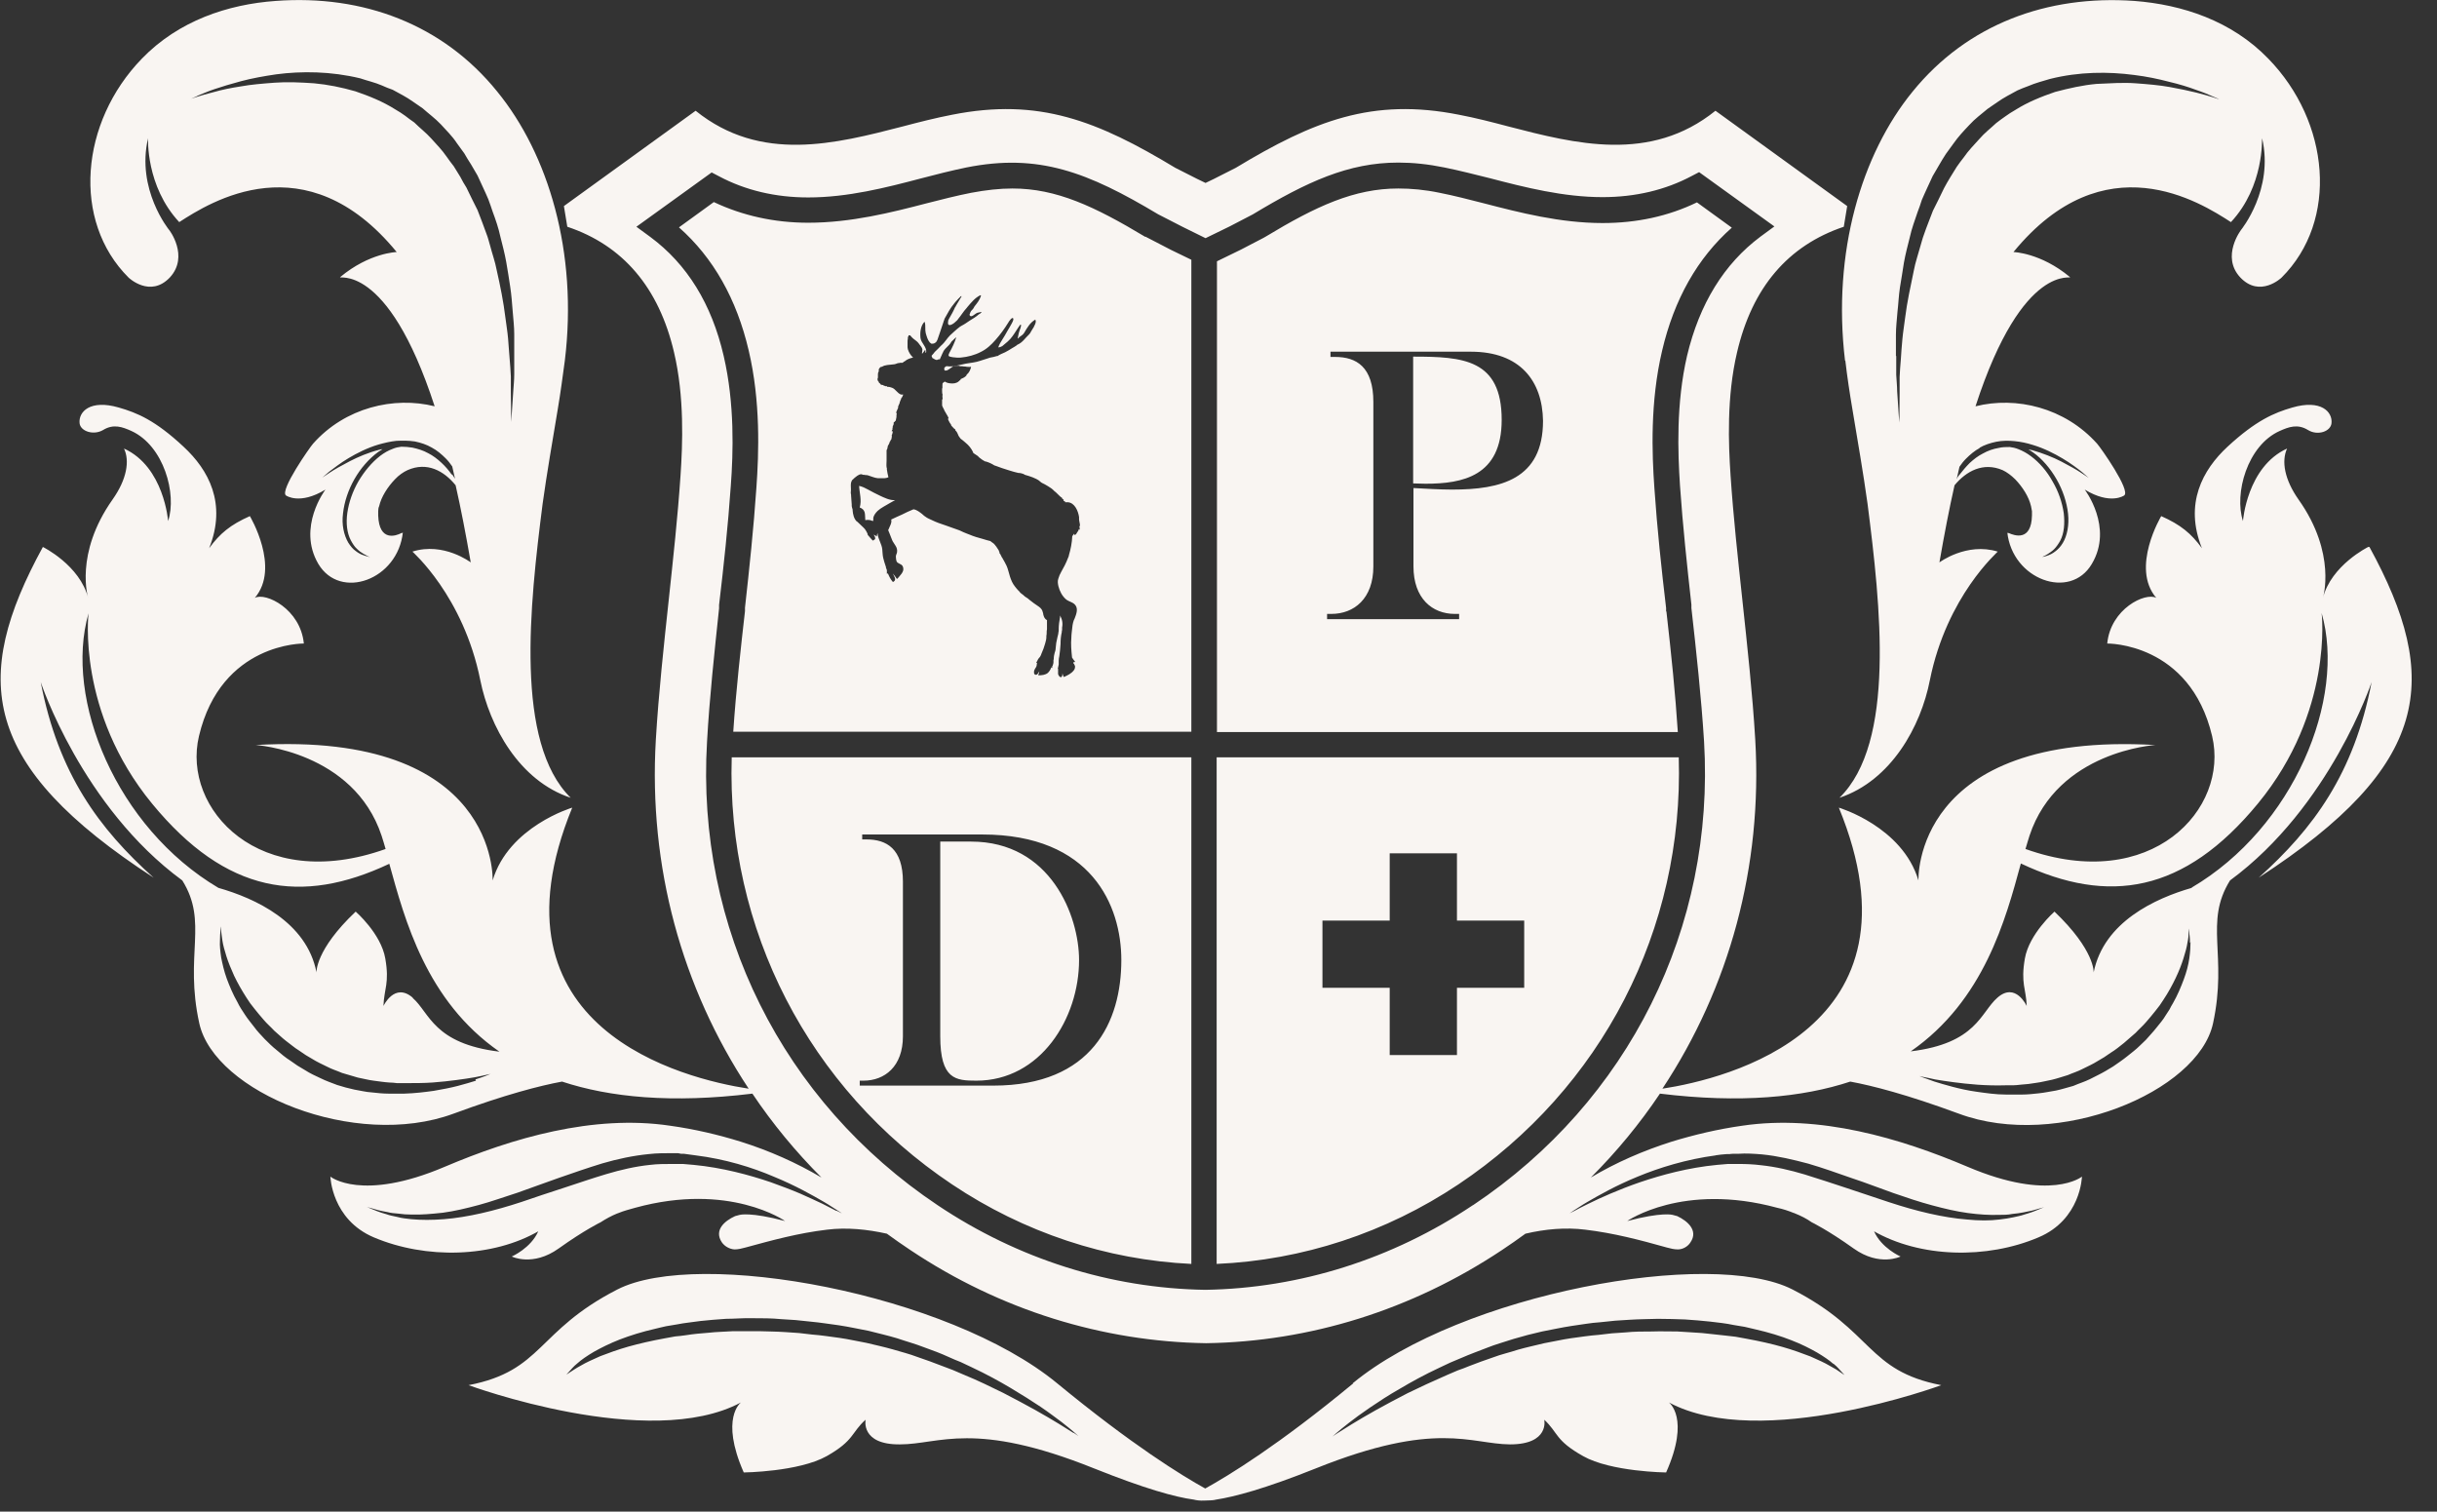 <svg width="79" height="49" viewBox="0 0 79 49" fill="none" xmlns="http://www.w3.org/2000/svg">
<rect x="0" y="0" width="79" height="49" fill="#333333" stroke="none"/>
<path d="M5.51 8.99C6.14 8.3 5.48 7.44 5.48 7.45C5.48 7.45 4.41 6.14 4.8 4.48C4.8 4.48 4.72 6.03 5.81 7.2C6.8 6.56 9.91 4.57 12.86 8.17C12.86 8.17 11.98 8.19 11.03 8.98C10.9 9.08 12.54 8.4 14.09 13.17C12.77 12.84 11.19 13.21 10.15 14.38C10.05 14.49 9.06 15.9 9.27 16.06C9.27 16.06 9.71 16.38 10.55 15.87C10.55 15.87 9.62 17.09 10.32 18.28C11.03 19.47 12.9 18.8 13.06 17.25C13.06 17.27 13.04 17.28 13.01 17.28C12.84 17.37 12.29 17.57 12.26 16.71C12.26 16.68 12.26 16.64 12.26 16.61C12.26 16.6 12.26 16.58 12.26 16.57C12.26 16.51 12.27 16.45 12.29 16.41C12.36 16.1 12.57 15.78 12.8 15.54C12.93 15.4 13.08 15.3 13.21 15.24C13.84 14.96 14.39 15.26 14.77 15.73C14.94 16.48 15.1 17.31 15.26 18.23C15.26 18.23 14.38 17.56 13.37 17.88C13.36 17.88 15.02 19.31 15.57 22.05C15.87 23.54 16.83 25.31 18.5 25.86C16.68 24.07 17.17 19.62 17.59 16.33C17.73 15.32 17.91 14.3 18.08 13.27C18.17 12.74 18.24 12.21 18.31 11.69C18.74 8.17 17.77 4.99 16.12 2.97C14.36 0.79 11.77 -0.18 8.94 0.03C7.39 0.14 5.79 0.67 4.6 1.9C2.6 3.96 2.32 7.16 4.17 9C4.17 9 4.87 9.67 5.51 8.99ZM14.64 15.38C14.55 15.25 14.44 15.12 14.31 15C14.18 14.88 14.04 14.77 13.88 14.69C13.72 14.6 13.55 14.55 13.37 14.51C13.25 14.49 13.13 14.48 13.01 14.48C12.92 14.49 12.82 14.51 12.73 14.55C12.59 14.6 12.45 14.68 12.32 14.78C12.05 14.99 11.81 15.28 11.62 15.6C11.43 15.93 11.31 16.28 11.26 16.62C11.21 16.96 11.25 17.28 11.37 17.51C11.43 17.62 11.49 17.72 11.57 17.79C11.64 17.86 11.71 17.91 11.78 17.95C11.84 17.99 11.9 18.01 11.93 18.03C11.97 18.05 11.99 18.06 11.99 18.06C11.99 18.06 11.97 18.06 11.93 18.04C11.89 18.03 11.83 18.02 11.76 17.99C11.72 17.98 11.69 17.96 11.65 17.94C11.61 17.92 11.57 17.89 11.53 17.86C11.44 17.8 11.36 17.7 11.29 17.59C11.15 17.35 11.07 17.01 11.12 16.64C11.16 16.27 11.29 15.88 11.49 15.53C11.69 15.18 11.96 14.87 12.26 14.65C12.31 14.62 12.35 14.59 12.4 14.56C12.36 14.56 12.33 14.57 12.29 14.58C11.94 14.67 11.61 14.81 11.34 14.95C11.07 15.09 10.84 15.22 10.69 15.32C10.54 15.42 10.45 15.48 10.45 15.48C10.45 15.48 10.53 15.41 10.67 15.29C10.82 15.18 11.03 15.01 11.3 14.85C11.57 14.69 11.9 14.52 12.27 14.41C12.45 14.36 12.65 14.31 12.85 14.29C13.05 14.28 13.25 14.28 13.45 14.31C13.64 14.35 13.83 14.41 14 14.51C14.17 14.6 14.32 14.73 14.45 14.86C14.53 14.94 14.6 15.03 14.66 15.12C14.69 15.25 14.72 15.38 14.75 15.52C14.72 15.47 14.69 15.42 14.66 15.38H14.64ZM6.39 3.11C6.52 3.06 6.71 2.97 6.95 2.89C7.19 2.81 7.48 2.72 7.82 2.63C8.16 2.54 8.54 2.47 8.95 2.41C9.78 2.3 10.73 2.31 11.68 2.54C11.91 2.62 12.15 2.67 12.38 2.77C12.49 2.82 12.61 2.87 12.73 2.91C12.84 2.97 12.95 3.03 13.06 3.09C13.17 3.15 13.28 3.22 13.38 3.29C13.49 3.36 13.59 3.44 13.7 3.51C13.89 3.68 14.11 3.84 14.29 4.03C14.47 4.23 14.66 4.41 14.81 4.64C14.89 4.75 14.97 4.86 15.05 4.97C15.12 5.09 15.19 5.21 15.27 5.33C15.34 5.45 15.41 5.57 15.48 5.69C15.54 5.82 15.6 5.95 15.66 6.08C15.72 6.21 15.78 6.34 15.83 6.46C15.88 6.6 15.93 6.73 15.97 6.86C16.07 7.13 16.16 7.39 16.22 7.67C16.29 7.95 16.36 8.21 16.41 8.49C16.46 8.77 16.5 9.04 16.54 9.3C16.58 9.56 16.6 9.84 16.62 10.09C16.64 10.35 16.67 10.59 16.67 10.83C16.67 11.07 16.67 11.3 16.67 11.52C16.67 11.74 16.67 11.94 16.67 12.13C16.67 12.32 16.65 12.5 16.64 12.66C16.6 13.3 16.57 13.68 16.57 13.68C16.57 13.68 16.57 13.33 16.56 12.71C16.56 12.56 16.56 12.39 16.56 12.2C16.55 12.02 16.54 11.83 16.52 11.62C16.5 11.41 16.49 11.19 16.47 10.97C16.45 10.74 16.41 10.51 16.38 10.27C16.32 9.78 16.22 9.28 16.1 8.75C16.05 8.48 15.96 8.24 15.89 7.97C15.85 7.84 15.82 7.7 15.77 7.58C15.72 7.45 15.68 7.33 15.63 7.2C15.58 7.07 15.53 6.94 15.48 6.81C15.42 6.69 15.36 6.57 15.3 6.45C15.24 6.33 15.18 6.21 15.12 6.08C15.05 5.97 14.98 5.85 14.92 5.73C14.85 5.62 14.78 5.5 14.71 5.39C14.63 5.29 14.55 5.18 14.48 5.08C14.33 4.86 14.15 4.68 13.98 4.49C13.81 4.3 13.61 4.15 13.43 3.97C13.33 3.9 13.23 3.83 13.13 3.75C13.03 3.68 12.93 3.61 12.82 3.55C12.41 3.29 11.96 3.11 11.52 2.96C11.07 2.83 10.62 2.74 10.18 2.7C9.74 2.67 9.31 2.65 8.91 2.68C8.51 2.71 8.14 2.74 7.81 2.8C7.48 2.85 7.19 2.91 6.95 2.98C6.47 3.1 6.2 3.2 6.2 3.2C6.2 3.2 6.27 3.17 6.4 3.11H6.39ZM43.87 44.84C41.44 46.85 39.83 47.83 39.07 48.25C38.31 47.83 36.7 46.84 34.27 44.84C30.74 41.93 22.64 40.45 20.01 41.8C17.38 43.15 17.61 44.43 15.19 44.9C15.19 44.9 21.04 47.06 24.02 45.46C24.02 45.46 23.33 45.96 24.11 47.73C24.11 47.73 25.89 47.71 26.8 47.2C27.7 46.69 27.59 46.44 28.06 46.02C28.06 46.02 27.89 46.83 29.17 46.82C30.46 46.82 31.56 46.03 35.47 47.6C37.12 48.26 38.1 48.53 38.7 48.61C38.78 48.63 38.89 48.65 39.06 48.64C39.23 48.64 39.35 48.63 39.42 48.61C40.01 48.52 41 48.26 42.65 47.6C46.56 46.03 47.67 46.81 48.95 46.82C50.24 46.82 50.06 46.02 50.06 46.02C50.52 46.45 50.41 46.69 51.32 47.2C52.22 47.71 54.01 47.73 54.01 47.73C54.8 45.96 54.1 45.46 54.1 45.46C57.08 47.06 62.93 44.9 62.93 44.9C60.51 44.43 60.74 43.15 58.11 41.8C55.48 40.45 47.38 41.93 43.85 44.84H43.87ZM34.8 46.45C34.69 46.38 34.53 46.28 34.32 46.15C34.11 46.02 33.85 45.87 33.55 45.7C33.25 45.53 32.9 45.35 32.52 45.15C32.13 44.96 31.71 44.75 31.24 44.56C31.12 44.51 31.01 44.46 30.89 44.41C30.77 44.36 30.64 44.32 30.52 44.27C30.27 44.17 30.01 44.08 29.75 43.99C29.49 43.89 29.21 43.82 28.94 43.74C28.66 43.66 28.38 43.6 28.09 43.53C27.81 43.48 27.51 43.41 27.23 43.37C26.93 43.33 26.61 43.28 26.33 43.26L25.9 43.21L25.46 43.18C25.17 43.16 24.88 43.16 24.6 43.15C24.32 43.15 24.05 43.15 23.77 43.15C23.5 43.17 23.23 43.17 22.98 43.2C22.73 43.22 22.48 43.24 22.24 43.28C22.12 43.3 22 43.31 21.89 43.32C21.78 43.34 21.67 43.36 21.56 43.38C21.12 43.46 20.73 43.55 20.37 43.65C20.02 43.75 19.72 43.86 19.46 43.96C19.21 44.07 18.99 44.17 18.84 44.26C18.67 44.35 18.56 44.43 18.48 44.48C18.4 44.53 18.36 44.56 18.36 44.56C18.36 44.56 18.39 44.53 18.45 44.46C18.51 44.4 18.58 44.3 18.72 44.19C18.84 44.08 19.03 43.95 19.25 43.82C19.48 43.69 19.76 43.55 20.09 43.42C20.43 43.29 20.81 43.17 21.25 43.07C21.36 43.04 21.47 43.02 21.59 42.99C21.71 42.97 21.83 42.95 21.95 42.93C22.19 42.88 22.45 42.86 22.71 42.82C22.97 42.79 23.25 42.77 23.53 42.75C23.82 42.75 24.11 42.72 24.41 42.73C24.71 42.73 25.01 42.73 25.32 42.76L25.79 42.79L26.27 42.84C26.6 42.87 26.89 42.92 27.2 42.96C27.53 43.01 27.84 43.08 28.16 43.14C28.47 43.22 28.78 43.29 29.08 43.38C29.37 43.48 29.67 43.56 29.95 43.67C30.23 43.77 30.5 43.87 30.76 43.99C30.89 44.05 31.01 44.1 31.14 44.15C31.26 44.21 31.38 44.26 31.5 44.32C31.97 44.54 32.39 44.77 32.76 44.99C33.13 45.21 33.46 45.42 33.73 45.6C34.01 45.79 34.23 45.96 34.42 46.1C34.78 46.38 34.96 46.55 34.96 46.55C34.96 46.55 34.9 46.51 34.8 46.44V46.45ZM59.43 44.2C59.57 44.31 59.64 44.41 59.7 44.47C59.76 44.53 59.79 44.57 59.79 44.57C59.79 44.57 59.75 44.54 59.67 44.49C59.59 44.43 59.48 44.36 59.31 44.27C59.16 44.18 58.94 44.08 58.69 43.97C58.43 43.87 58.13 43.76 57.78 43.66C57.43 43.56 57.03 43.47 56.59 43.39C56.48 43.37 56.37 43.35 56.26 43.33C56.14 43.32 56.03 43.3 55.91 43.29C55.67 43.26 55.42 43.24 55.17 43.21C54.92 43.19 54.65 43.18 54.38 43.16C54.1 43.16 53.83 43.15 53.55 43.16C53.27 43.16 52.98 43.16 52.69 43.19L52.25 43.22L51.82 43.27C51.54 43.29 51.22 43.34 50.92 43.38C50.64 43.42 50.35 43.49 50.06 43.54C49.78 43.61 49.49 43.67 49.21 43.75C48.94 43.84 48.66 43.9 48.4 44C48.14 44.09 47.88 44.18 47.63 44.28C47.51 44.33 47.38 44.38 47.26 44.42C47.14 44.47 47.02 44.52 46.91 44.57C46.45 44.77 46.02 44.97 45.63 45.16C45.25 45.36 44.9 45.54 44.6 45.71C44.3 45.88 44.04 46.03 43.83 46.16C43.62 46.29 43.46 46.39 43.35 46.46C43.24 46.53 43.19 46.57 43.19 46.57C43.19 46.57 43.37 46.4 43.73 46.12C43.91 45.98 44.14 45.81 44.42 45.62C44.7 45.43 45.02 45.22 45.39 45.01C45.76 44.79 46.18 44.56 46.65 44.34C46.77 44.28 46.89 44.23 47.01 44.17C47.14 44.12 47.26 44.06 47.39 44.01C47.64 43.9 47.92 43.8 48.2 43.69C48.47 43.58 48.77 43.5 49.07 43.4C49.37 43.31 49.68 43.23 49.99 43.16C50.31 43.1 50.62 43.03 50.95 42.98C51.26 42.94 51.55 42.88 51.88 42.86L52.36 42.81L52.83 42.78C53.14 42.76 53.44 42.76 53.74 42.75C54.04 42.75 54.33 42.76 54.62 42.77C54.9 42.79 55.18 42.81 55.44 42.84C55.7 42.87 55.97 42.9 56.2 42.95C56.32 42.97 56.44 42.99 56.56 43.01C56.67 43.04 56.79 43.06 56.9 43.09C57.34 43.19 57.73 43.31 58.06 43.44C58.4 43.57 58.67 43.71 58.9 43.84C59.12 43.97 59.31 44.1 59.43 44.21V44.2ZM59.82 11.69C59.88 12.21 59.96 12.74 60.05 13.27C60.22 14.29 60.4 15.32 60.54 16.33C60.96 19.62 61.46 24.07 59.63 25.86C61.31 25.3 62.27 23.54 62.56 22.05C63.11 19.31 64.77 17.89 64.76 17.88C63.75 17.57 62.87 18.23 62.87 18.23C63.03 17.31 63.19 16.48 63.36 15.73C63.74 15.27 64.29 14.97 64.92 15.24C65.05 15.3 65.2 15.41 65.33 15.54C65.56 15.78 65.77 16.1 65.84 16.41C65.85 16.45 65.86 16.51 65.87 16.57C65.87 16.58 65.87 16.6 65.87 16.61C65.87 16.64 65.87 16.68 65.87 16.71C65.85 17.56 65.3 17.36 65.12 17.28C65.09 17.28 65.07 17.28 65.07 17.25C65.23 18.79 67.11 19.47 67.81 18.28C68.52 17.09 67.58 15.87 67.58 15.87C68.42 16.38 68.86 16.06 68.86 16.06C69.08 15.9 68.09 14.5 67.98 14.38C66.93 13.21 65.36 12.84 64.04 13.17C65.59 8.4 67.23 9.08 67.1 8.98C66.15 8.19 65.27 8.17 65.27 8.17C68.22 4.57 71.33 6.56 72.32 7.2C73.41 6.03 73.32 4.48 73.33 4.48C73.72 6.14 72.65 7.45 72.65 7.45C72.65 7.45 71.99 8.31 72.62 8.99C73.26 9.67 73.96 9 73.96 9C75.82 7.15 75.53 3.95 73.53 1.9C72.34 0.67 70.74 0.15 69.19 0.03C66.36 -0.17 63.77 0.79 62 2.97C60.35 4.99 59.39 8.17 59.81 11.69H59.82ZM64.16 14.52C64.33 14.42 64.52 14.36 64.71 14.32C64.91 14.28 65.11 14.28 65.31 14.3C65.51 14.32 65.7 14.36 65.89 14.42C66.26 14.53 66.59 14.7 66.86 14.86C67.13 15.02 67.34 15.18 67.49 15.3C67.63 15.42 67.71 15.49 67.71 15.49C67.71 15.49 67.62 15.43 67.47 15.33C67.32 15.23 67.09 15.1 66.82 14.96C66.55 14.82 66.22 14.69 65.87 14.59C65.83 14.59 65.8 14.57 65.76 14.57C65.81 14.6 65.85 14.63 65.9 14.66C66.2 14.87 66.47 15.19 66.67 15.54C66.87 15.89 67 16.28 67.04 16.65C67.08 17.02 67.01 17.37 66.87 17.6C66.8 17.72 66.71 17.81 66.63 17.87C66.59 17.9 66.55 17.93 66.51 17.95C66.47 17.97 66.43 17.99 66.4 18C66.33 18.03 66.27 18.04 66.23 18.05C66.19 18.05 66.17 18.07 66.17 18.07C66.17 18.07 66.19 18.07 66.23 18.04C66.27 18.02 66.32 18 66.38 17.96C66.44 17.92 66.52 17.87 66.59 17.8C66.66 17.73 66.73 17.63 66.79 17.52C66.91 17.29 66.94 16.97 66.9 16.63C66.85 16.29 66.73 15.93 66.54 15.61C66.36 15.28 66.11 14.99 65.84 14.79C65.71 14.69 65.56 14.61 65.43 14.56C65.33 14.52 65.24 14.5 65.15 14.49C65.03 14.49 64.91 14.49 64.79 14.52C64.61 14.55 64.44 14.61 64.28 14.7C64.12 14.78 63.98 14.89 63.85 15.01C63.73 15.13 63.62 15.26 63.52 15.39C63.48 15.43 63.45 15.48 63.43 15.53C63.46 15.39 63.49 15.26 63.52 15.13C63.58 15.04 63.65 14.95 63.73 14.87C63.86 14.74 64.01 14.61 64.18 14.52H64.16ZM61.46 11.54C61.46 11.32 61.46 11.09 61.46 10.85C61.46 10.61 61.49 10.37 61.51 10.11C61.54 9.86 61.55 9.58 61.59 9.32C61.63 9.06 61.68 8.79 61.72 8.51C61.77 8.23 61.84 7.97 61.91 7.69C61.97 7.41 62.07 7.15 62.16 6.88C62.21 6.75 62.26 6.61 62.3 6.48C62.36 6.35 62.41 6.22 62.47 6.1C62.53 5.97 62.59 5.84 62.65 5.71C62.72 5.59 62.79 5.47 62.86 5.35C62.93 5.23 63 5.11 63.08 4.99C63.16 4.88 63.24 4.77 63.32 4.66C63.48 4.43 63.66 4.24 63.84 4.05C64.02 3.85 64.23 3.7 64.43 3.53C64.54 3.46 64.64 3.38 64.75 3.31C64.85 3.24 64.96 3.17 65.07 3.11C65.18 3.05 65.29 2.99 65.4 2.93C65.52 2.88 65.63 2.83 65.75 2.79C65.98 2.69 66.22 2.63 66.45 2.56C67.4 2.32 68.35 2.32 69.18 2.43C69.59 2.48 69.97 2.56 70.31 2.65C70.65 2.73 70.94 2.82 71.18 2.91C71.42 2.99 71.61 3.07 71.74 3.13C71.87 3.18 71.94 3.22 71.94 3.22C71.94 3.22 71.67 3.12 71.19 3C70.95 2.94 70.66 2.88 70.33 2.82C70 2.76 69.63 2.73 69.23 2.7C68.83 2.67 68.41 2.7 67.96 2.72C67.52 2.76 67.07 2.86 66.62 2.98C66.18 3.13 65.73 3.31 65.32 3.57C65.21 3.63 65.11 3.7 65.01 3.77C64.91 3.84 64.81 3.91 64.71 3.99C64.53 4.16 64.33 4.31 64.16 4.51C63.99 4.7 63.81 4.88 63.66 5.1C63.58 5.2 63.5 5.31 63.43 5.41C63.36 5.52 63.29 5.64 63.22 5.75C63.15 5.87 63.08 5.98 63.02 6.1C62.96 6.22 62.9 6.34 62.84 6.47C62.78 6.59 62.72 6.71 62.66 6.83C62.61 6.96 62.56 7.09 62.51 7.22C62.46 7.35 62.41 7.48 62.37 7.6C62.32 7.73 62.29 7.86 62.25 7.99C62.18 8.25 62.09 8.5 62.04 8.77C61.93 9.3 61.82 9.8 61.76 10.29C61.73 10.53 61.69 10.77 61.67 10.99C61.65 11.22 61.63 11.44 61.62 11.64C61.6 11.85 61.59 12.04 61.58 12.22C61.58 12.4 61.58 12.58 61.58 12.73C61.58 13.35 61.57 13.7 61.57 13.7C61.57 13.7 61.54 13.33 61.5 12.68C61.5 12.52 61.48 12.34 61.47 12.15C61.47 11.96 61.47 11.76 61.47 11.54H61.46ZM76.77 17.73C76.77 17.73 75.57 18.32 75.3 19.39C75.3 19.39 75.76 17.95 74.51 16.19C74.06 15.55 73.95 14.95 74.14 14.54C72.84 15.13 72.71 16.89 72.71 16.89C72.42 16 72.85 14.44 73.9 13.97C74.19 13.84 74.48 13.73 74.82 13.94C75.13 14.13 75.55 13.99 75.58 13.72C75.62 13.35 75.24 12.94 74.31 13.21C73.72 13.38 73.13 13.63 72.21 14.48C71.4 15.23 70.8 16.33 71.38 17.77C71.03 17.29 70.69 17.01 70.06 16.73C70.06 16.73 69.06 18.4 69.9 19.38C69.55 19.19 68.42 19.73 68.31 20.86C68.31 20.86 70.99 20.82 71.71 23.86C72.27 26.22 69.75 28.98 65.66 27.52C65.7 27.37 65.75 27.23 65.79 27.09C66.7 24.34 69.87 24.15 69.87 24.15C61.99 23.7 62.19 28.54 62.19 28.54C61.67 26.79 59.61 26.18 59.61 26.18C62.56 33.36 55.98 34.97 53.89 35.29C56.06 32.01 57.14 28.09 56.9 23.98C56.81 22.47 56.64 20.92 56.48 19.43C56.34 18.12 56.19 16.76 56.1 15.42C56.03 14.39 55.97 12.86 56.31 11.42C56.8 9.32 57.96 7.96 59.77 7.35L59.88 6.68L55.61 3.59C53.5 5.29 51.06 4.66 48.9 4.1C48.37 3.96 47.83 3.82 47.3 3.72C44.48 3.16 42.58 3.92 40.06 5.44L39.35 5.8L39.08 5.93L38.81 5.8L38.1 5.44C35.58 3.92 33.68 3.16 30.86 3.72C30.34 3.82 29.79 3.96 29.26 4.1C27.09 4.66 24.66 5.29 22.55 3.59L18.28 6.68L18.39 7.35C20.19 7.95 21.36 9.32 21.85 11.42C22.19 12.86 22.13 14.4 22.06 15.42C21.97 16.76 21.82 18.12 21.68 19.43C21.52 20.92 21.35 22.47 21.26 23.98C21.02 28.09 22.1 32.01 24.27 35.29C22.18 34.97 15.61 33.36 18.55 26.18C18.55 26.18 16.49 26.79 15.97 28.54C15.97 28.54 16.17 23.69 8.29 24.15C8.29 24.15 11.46 24.35 12.37 27.09C12.41 27.22 12.46 27.37 12.5 27.52C8.41 28.98 5.89 26.22 6.45 23.86C7.17 20.82 9.85 20.86 9.85 20.86C9.74 19.74 8.61 19.19 8.26 19.38C9.1 18.4 8.1 16.73 8.1 16.73C7.47 17.01 7.13 17.29 6.78 17.77C7.36 16.32 6.76 15.23 5.95 14.48C5.03 13.62 4.44 13.38 3.85 13.21C2.92 12.94 2.54 13.35 2.58 13.72C2.61 13.98 3.03 14.12 3.34 13.94C3.68 13.73 3.97 13.84 4.26 13.97C5.31 14.45 5.74 16.01 5.45 16.89C5.45 16.89 5.32 15.13 4.02 14.54C4.21 14.94 4.11 15.54 3.65 16.19C2.4 17.96 2.86 19.39 2.86 19.39C2.59 18.32 1.39 17.73 1.39 17.73C-0.95 22.01 -0.62 24.81 4.98 28.45C3.21 26.86 1.89 25.08 1.32 22.11C1.32 22.11 2.65 26.15 5.91 28.54C6.76 29.9 5.97 30.94 6.46 33.17C6.95 35.4 11.5 37.28 14.7 36.1C16.38 35.48 17.51 35.19 18.22 35.06C19.77 35.57 21.77 35.77 24.39 35.45C25.04 36.42 25.79 37.33 26.63 38.17C25.82 37.69 24.94 37.3 24.02 37.01C23.28 36.78 22.51 36.6 21.72 36.49C19.23 36.12 16.61 36.89 14.42 37.82C11.72 38.97 10.71 38.14 10.71 38.14C10.71 38.14 10.75 39.53 12.12 40.11C13.8 40.82 15.97 40.78 17.49 39.89L17.45 39.91C17.21 40.46 16.59 40.73 16.59 40.73C16.59 40.73 17.27 41.07 18.11 40.47C18.95 39.87 19.47 39.62 19.47 39.62C19.64 39.51 19.82 39.41 20.02 39.33C20.02 39.33 20.04 39.33 20.05 39.32C20.22 39.25 20.41 39.2 20.59 39.15C23.65 38.31 25.45 39.58 25.45 39.58C24.32 39.28 23.98 39.38 23.98 39.38L23.83 39.42C23.48 39.58 23.14 39.88 23.4 40.27C23.49 40.4 23.65 40.49 23.81 40.5C23.93 40.5 24.05 40.47 24.16 40.44C25.04 40.2 25.88 39.97 26.81 39.86C27.45 39.78 28.12 39.85 28.75 39.99C29 40.17 29.25 40.35 29.51 40.52C32.43 42.47 35.75 43.49 39.1 43.54C42.45 43.49 45.76 42.47 48.69 40.52C48.95 40.35 49.2 40.17 49.45 39.99C50.09 39.84 50.75 39.78 51.39 39.86C52.31 39.97 53.15 40.19 54.04 40.44C54.15 40.47 54.27 40.5 54.39 40.5C54.56 40.5 54.72 40.4 54.8 40.27C55.06 39.89 54.71 39.58 54.37 39.42L54.22 39.38C54.22 39.38 53.88 39.28 52.75 39.58C52.75 39.58 54.55 38.32 57.61 39.15C57.8 39.19 57.98 39.25 58.15 39.32C58.16 39.32 58.17 39.32 58.18 39.33C58.38 39.41 58.56 39.5 58.73 39.62C58.73 39.62 59.25 39.87 60.09 40.47C60.93 41.07 61.61 40.73 61.61 40.73C61.61 40.73 60.99 40.46 60.75 39.91L60.71 39.89C62.24 40.78 64.41 40.82 66.08 40.11C67.46 39.53 67.49 38.14 67.49 38.14C67.49 38.14 66.48 38.97 63.78 37.82C61.59 36.89 58.98 36.12 56.48 36.49C55.7 36.6 54.93 36.78 54.18 37.01C53.27 37.3 52.39 37.68 51.57 38.17C52.41 37.33 53.16 36.42 53.81 35.45C56.43 35.77 58.43 35.57 59.98 35.06C60.69 35.19 61.82 35.48 63.5 36.1C66.7 37.29 71.26 35.4 71.74 33.17C72.22 30.95 71.44 29.91 72.29 28.54C75.54 26.15 76.88 22.11 76.88 22.11C76.31 25.08 74.99 26.86 73.22 28.45C78.82 24.81 79.15 22.01 76.81 17.73H76.77ZM15.43 35.03C15.27 35.08 15.07 35.14 14.84 35.2C14.61 35.26 14.35 35.31 14.06 35.36C13.77 35.4 13.45 35.44 13.11 35.45C13.03 35.45 12.94 35.45 12.85 35.45C12.76 35.45 12.67 35.45 12.59 35.45C12.41 35.45 12.23 35.43 12.05 35.41C11.86 35.4 11.68 35.35 11.49 35.32C11.3 35.28 11.12 35.23 10.93 35.17C10.75 35.1 10.57 35.04 10.39 34.95C10.22 34.87 10.06 34.8 9.89 34.69L9.64 34.54L9.41 34.38C9.25 34.28 9.11 34.16 8.97 34.04C8.83 33.93 8.7 33.8 8.58 33.68C8.46 33.55 8.34 33.43 8.24 33.29C8.14 33.16 8.03 33.03 7.94 32.89C7.9 32.82 7.85 32.76 7.81 32.69C7.77 32.62 7.73 32.56 7.7 32.49C7.55 32.23 7.44 31.96 7.35 31.72C7.26 31.47 7.21 31.24 7.17 31.04C7.14 30.83 7.12 30.65 7.13 30.5C7.13 30.35 7.14 30.23 7.15 30.15C7.15 30.07 7.16 30.03 7.16 30.03C7.16 30.03 7.16 30.07 7.17 30.15C7.17 30.23 7.19 30.34 7.21 30.49C7.23 30.63 7.28 30.81 7.34 31C7.4 31.19 7.49 31.41 7.59 31.63C7.7 31.86 7.83 32.09 7.99 32.34C8.03 32.4 8.07 32.46 8.11 32.52C8.16 32.58 8.2 32.64 8.25 32.7C8.34 32.82 8.45 32.94 8.55 33.06C8.65 33.18 8.78 33.29 8.89 33.41C9.02 33.52 9.14 33.64 9.27 33.74C9.41 33.84 9.54 33.96 9.69 34.05L9.91 34.2L10.13 34.33C10.27 34.42 10.45 34.5 10.61 34.58C10.76 34.66 10.93 34.71 11.09 34.78C11.26 34.83 11.43 34.88 11.6 34.93C11.77 34.96 11.94 35.01 12.11 35.03C12.28 35.05 12.45 35.08 12.62 35.09C12.7 35.09 12.79 35.1 12.87 35.11C12.95 35.11 13.03 35.11 13.11 35.11C13.43 35.11 13.74 35.11 14.02 35.09C14.3 35.07 14.56 35.04 14.79 35.01C15.02 34.98 15.22 34.95 15.39 34.92C15.55 34.89 15.68 34.86 15.77 34.84C15.86 34.82 15.9 34.81 15.9 34.81C15.9 34.81 15.73 34.89 15.41 34.99L15.43 35.03ZM13.38 32.34C12.79 31.83 12.43 32.61 12.43 32.61C12.45 32.05 12.63 31.87 12.49 31.07C12.35 30.26 11.53 29.55 11.53 29.55C10.21 30.8 10.26 31.52 10.26 31.52C9.94 29.88 8.27 29.12 7.08 28.78C3.77 26.82 2.07 22.66 2.87 19.88C2.87 19.88 2.48 23.07 4.93 26.05C7.33 28.97 9.78 29.34 12.62 28C13.12 29.8 13.81 32.44 16.19 34.09C14.05 33.83 13.93 32.83 13.38 32.35V32.34ZM27.11 39.25C27.01 39.2 26.85 39.12 26.66 39.02C26.46 38.93 26.22 38.81 25.94 38.69C25.66 38.57 25.34 38.45 24.98 38.32C24.27 38.08 23.42 37.85 22.49 37.76C22.37 37.75 22.26 37.74 22.14 37.73H22.05C22.05 37.73 21.99 37.73 21.96 37.73H21.78C21.55 37.73 21.31 37.73 21.07 37.76C20.59 37.81 20.12 37.92 19.65 38.06C19.18 38.2 18.72 38.36 18.26 38.51C17.8 38.66 17.34 38.81 16.91 38.96C16.03 39.25 15.16 39.46 14.39 39.52C14.01 39.55 13.65 39.55 13.33 39.52C13.17 39.5 13.03 39.49 12.89 39.45C12.76 39.42 12.63 39.4 12.53 39.36C12.42 39.33 12.33 39.3 12.25 39.27C12.17 39.24 12.1 39.21 12.05 39.19C11.94 39.14 11.88 39.12 11.88 39.12C11.88 39.12 11.94 39.14 12.06 39.17C12.12 39.19 12.19 39.21 12.27 39.23C12.35 39.25 12.45 39.27 12.56 39.29C12.67 39.32 12.79 39.33 12.92 39.34C13.05 39.36 13.19 39.37 13.35 39.37C13.65 39.38 13.99 39.35 14.36 39.31C14.73 39.26 15.11 39.17 15.52 39.06C15.93 38.95 16.34 38.8 16.78 38.66C17.21 38.51 17.66 38.34 18.12 38.18C18.58 38.02 19.04 37.86 19.53 37.71C20.01 37.57 20.52 37.46 21.03 37.41C21.29 37.38 21.54 37.38 21.8 37.38H21.98C21.98 37.38 22.04 37.39 22.08 37.4H22.17C22.29 37.42 22.42 37.43 22.54 37.45C23.51 37.57 24.38 37.84 25.08 38.14C25.79 38.43 26.33 38.74 26.71 38.96C26.9 39.07 27.04 39.17 27.14 39.23C27.24 39.29 27.29 39.33 27.29 39.33C27.29 39.33 27.23 39.3 27.13 39.25H27.11ZM47.74 39.07C45.14 40.81 42.14 41.76 39.07 41.81C35.99 41.76 33 40.81 30.4 39.07C25.36 35.7 22.56 30.08 22.92 24.04C23 22.61 23.16 21.14 23.31 19.72V19.61C23.46 18.35 23.6 17.05 23.69 15.75C23.77 14.68 23.82 13.09 23.46 11.54C23.07 9.85 22.27 8.56 21.08 7.68L20.63 7.35L23.07 5.59L23.3 5.71C24.16 6.17 25.14 6.4 26.2 6.4C27.48 6.4 28.73 6.08 29.83 5.79C30.32 5.66 30.84 5.53 31.32 5.43C33.67 4.96 35.26 5.58 37.55 6.95L37.59 6.97L38.33 7.35L39.08 7.72L39.86 7.34L40.61 6.95C42.37 5.89 43.71 5.27 45.33 5.27C45.8 5.27 46.29 5.32 46.83 5.43C47.32 5.53 47.83 5.66 48.31 5.78C49.42 6.07 50.68 6.39 51.95 6.39C53.01 6.39 53.99 6.16 54.85 5.7L55.08 5.58L57.52 7.34L57.07 7.67C55.89 8.55 55.09 9.85 54.69 11.53C54.33 13.08 54.39 14.67 54.46 15.74C54.55 17.04 54.69 18.34 54.83 19.6V19.71C54.99 21.13 55.15 22.6 55.24 24.03C55.6 30.07 52.8 35.69 47.76 39.06L47.74 39.07ZM55.61 37.45C55.73 37.43 55.85 37.42 55.98 37.41H56.07C56.07 37.41 56.13 37.4 56.17 37.4H56.35C56.61 37.38 56.87 37.4 57.12 37.42C57.63 37.47 58.13 37.59 58.62 37.72C59.1 37.86 59.57 38.03 60.03 38.19C60.49 38.34 60.94 38.52 61.37 38.67C61.8 38.82 62.22 38.96 62.63 39.07C63.04 39.18 63.42 39.27 63.79 39.32C64.16 39.37 64.5 39.39 64.8 39.38C64.95 39.38 65.09 39.38 65.23 39.35C65.36 39.34 65.48 39.32 65.59 39.3C65.7 39.28 65.79 39.26 65.88 39.24C65.96 39.22 66.03 39.2 66.09 39.18C66.2 39.15 66.27 39.13 66.27 39.13C66.27 39.13 66.21 39.15 66.1 39.2C66.05 39.22 65.98 39.25 65.9 39.28C65.82 39.31 65.72 39.34 65.62 39.37C65.51 39.41 65.39 39.43 65.26 39.46C65.13 39.49 64.98 39.51 64.82 39.53C64.51 39.57 64.15 39.57 63.76 39.53C62.99 39.47 62.12 39.26 61.24 38.97C60.8 38.82 60.35 38.67 59.89 38.52C59.43 38.37 58.96 38.21 58.5 38.07C58.03 37.93 57.56 37.82 57.08 37.77C56.84 37.74 56.6 37.73 56.37 37.73H56.19C56.19 37.73 56.12 37.73 56.1 37.73H56.01C55.89 37.74 55.78 37.75 55.66 37.76C54.73 37.85 53.88 38.08 53.17 38.32C52.82 38.44 52.49 38.57 52.21 38.69C51.93 38.81 51.69 38.92 51.49 39.02C51.29 39.12 51.14 39.19 51.04 39.25C50.94 39.3 50.88 39.33 50.88 39.33C50.88 39.33 50.93 39.3 51.03 39.23C51.13 39.17 51.27 39.07 51.46 38.96C51.84 38.74 52.38 38.43 53.09 38.14C53.79 37.85 54.66 37.58 55.63 37.45H55.61ZM71.01 30.53C71.01 30.68 71 30.86 70.97 31.07C70.94 31.28 70.88 31.51 70.79 31.75C70.7 31.99 70.59 32.26 70.44 32.52C70.4 32.59 70.36 32.65 70.33 32.72C70.29 32.79 70.24 32.85 70.2 32.92C70.12 33.06 70.01 33.18 69.9 33.32C69.8 33.45 69.67 33.58 69.56 33.71C69.43 33.83 69.31 33.96 69.17 34.07C69.03 34.18 68.89 34.3 68.73 34.41L68.5 34.57L68.25 34.72C68.08 34.82 67.92 34.89 67.75 34.98C67.57 35.07 67.39 35.12 67.21 35.2C67.02 35.25 66.84 35.31 66.65 35.35C66.46 35.38 66.28 35.42 66.09 35.44C65.91 35.46 65.72 35.48 65.55 35.48C65.46 35.48 65.37 35.48 65.29 35.48C65.2 35.48 65.12 35.48 65.03 35.48C64.69 35.48 64.37 35.43 64.08 35.39C63.79 35.35 63.53 35.29 63.3 35.23C63.07 35.17 62.87 35.11 62.71 35.06C62.39 34.95 62.22 34.88 62.22 34.88C62.22 34.88 62.27 34.89 62.35 34.91C62.44 34.93 62.57 34.95 62.73 34.99C62.9 35.02 63.1 35.05 63.33 35.08C63.56 35.11 63.82 35.14 64.1 35.16C64.38 35.18 64.69 35.19 65.01 35.18C65.09 35.18 65.17 35.18 65.25 35.18C65.33 35.18 65.41 35.17 65.5 35.16C65.67 35.15 65.84 35.13 66.01 35.1C66.18 35.08 66.35 35.03 66.52 35C66.69 34.96 66.86 34.9 67.03 34.85C67.19 34.78 67.36 34.73 67.51 34.65C67.67 34.57 67.85 34.49 67.99 34.4L68.21 34.27L68.43 34.12C68.58 34.03 68.71 33.92 68.85 33.81C68.98 33.7 69.1 33.59 69.23 33.48C69.34 33.36 69.47 33.25 69.57 33.13C69.67 33.01 69.78 32.89 69.87 32.77C69.92 32.71 69.96 32.65 70.01 32.59C70.05 32.53 70.09 32.47 70.13 32.41C70.29 32.17 70.42 31.93 70.53 31.7C70.64 31.47 70.72 31.26 70.78 31.07C70.84 30.88 70.89 30.7 70.91 30.56C70.94 30.42 70.95 30.3 70.95 30.22C70.95 30.14 70.96 30.1 70.96 30.1C70.96 30.1 70.96 30.14 70.97 30.22C70.97 30.3 71 30.42 70.99 30.57L71.01 30.53ZM71.05 28.78C69.87 29.12 68.2 29.88 67.87 31.52C67.87 31.52 67.92 30.81 66.6 29.55C66.6 29.55 65.78 30.27 65.64 31.07C65.5 31.88 65.68 32.05 65.7 32.61C65.7 32.61 65.34 31.82 64.75 32.34C64.2 32.82 64.08 33.82 61.94 34.08C64.32 32.43 65.02 29.79 65.51 27.99C68.35 29.33 70.8 28.96 73.2 26.04C75.65 23.06 75.26 19.87 75.26 19.87C76.06 22.65 74.36 26.82 71.05 28.77V28.78ZM48.68 13.61C48.68 15.44 47.41 15.68 46.21 15.68C46.08 15.68 45.94 15.67 45.81 15.67V11.56C47.42 11.56 48.68 11.64 48.68 13.61ZM54.42 24.55H39.44V40.97C42.22 40.85 44.93 39.96 47.28 38.39C51.93 35.28 54.59 30.12 54.42 24.55ZM49.41 32.02H47.23V34.2H45.05V32.02H42.87V29.84H45.05V27.66H47.23V29.84H49.41V32.02ZM30.86 38.39C33.19 39.95 35.87 40.84 38.62 40.97V24.55H23.72C23.55 30.11 26.21 35.28 30.86 38.39ZM27.86 35.03H27.99C28.68 35.03 29.27 34.57 29.27 33.59V28.58C29.27 27.51 28.74 27.21 28.09 27.21H27.95V27.05H31.84C35.39 27.05 36.35 29.36 36.35 31.12C36.35 33.11 35.41 35.19 32.2 35.19H27.87V35.03H27.86ZM37.13 7.68C35.48 6.69 34.25 6.11 32.82 6.11C32.4 6.11 31.96 6.16 31.48 6.25C31.02 6.34 30.51 6.47 30.04 6.59C28.89 6.89 27.58 7.22 26.2 7.22C25.1 7.22 24.07 6.99 23.14 6.55L22.01 7.37C23.12 8.35 23.88 9.69 24.27 11.36C24.66 13.01 24.6 14.69 24.52 15.81C24.43 17.13 24.29 18.44 24.15 19.7V19.81C24.02 20.95 23.86 22.37 23.77 23.72H38.62V8.42L37.96 8.1L37.13 7.67V7.68ZM35.01 17.07C35.01 17.07 34.99 17.06 34.99 17.05C34.99 17.07 34.99 17.09 35 17.11C35 17.13 35 17.15 35 17.17C35 17.18 34.98 17.16 34.97 17.15C34.97 17.21 34.92 17.24 34.9 17.29C34.89 17.31 34.87 17.33 34.85 17.34H34.83C34.83 17.33 34.83 17.31 34.82 17.3C34.8 17.33 34.78 17.35 34.76 17.38C34.75 17.59 34.71 17.8 34.65 18C34.65 18.03 34.63 18.06 34.62 18.09C34.56 18.25 34.48 18.4 34.4 18.54C34.36 18.61 34.33 18.68 34.31 18.75C34.28 18.83 34.29 18.91 34.31 19C34.35 19.16 34.43 19.32 34.56 19.43C34.66 19.51 34.8 19.52 34.87 19.63C34.95 19.75 34.89 19.91 34.84 20.04C34.79 20.13 34.77 20.24 34.76 20.34C34.75 20.45 34.73 20.56 34.73 20.67C34.71 20.88 34.73 21.09 34.75 21.29C34.75 21.31 34.75 21.32 34.77 21.34C34.77 21.34 34.8 21.39 34.82 21.41C34.83 21.42 34.84 21.44 34.85 21.45V21.46C34.83 21.46 34.82 21.46 34.8 21.46C34.8 21.48 34.8 21.5 34.8 21.52C34.8 21.52 34.81 21.52 34.81 21.51C34.83 21.54 34.84 21.57 34.85 21.6C34.85 21.65 34.84 21.7 34.8 21.74C34.73 21.83 34.61 21.89 34.5 21.94C34.5 21.94 34.49 21.94 34.48 21.94C34.46 21.9 34.45 21.86 34.44 21.82C34.44 21.83 34.44 21.84 34.44 21.85C34.44 21.88 34.43 21.95 34.39 21.95C34.34 21.95 34.31 21.88 34.3 21.85C34.3 21.81 34.3 21.78 34.3 21.74C34.3 21.72 34.3 21.7 34.3 21.68H34.29C34.3 21.64 34.31 21.59 34.32 21.54C34.32 21.52 34.32 21.49 34.32 21.47C34.32 21.45 34.32 21.43 34.32 21.41C34.32 21.36 34.33 21.32 34.34 21.27C34.36 21.14 34.37 21.01 34.38 20.87C34.38 20.74 34.39 20.62 34.42 20.49C34.42 20.47 34.42 20.44 34.43 20.42C34.43 20.41 34.43 20.4 34.43 20.38C34.43 20.37 34.43 20.36 34.43 20.34C34.46 20.2 34.43 20.06 34.36 19.95C34.36 19.97 34.37 20 34.36 20.02C34.34 20.14 34.32 20.26 34.32 20.38C34.32 20.39 34.32 20.41 34.32 20.42C34.32 20.45 34.32 20.47 34.31 20.5C34.31 20.55 34.29 20.6 34.28 20.65C34.27 20.71 34.25 20.78 34.24 20.84C34.23 20.9 34.23 20.96 34.22 21.03C34.22 21.09 34.19 21.14 34.18 21.2C34.17 21.25 34.16 21.28 34.16 21.33C34.16 21.34 34.16 21.36 34.16 21.38C34.16 21.38 34.16 21.38 34.15 21.38C34.15 21.41 34.15 21.44 34.15 21.47C34.15 21.51 34.13 21.55 34.12 21.59H34.11C34.11 21.59 34.11 21.58 34.11 21.57C34.11 21.6 34.11 21.62 34.11 21.65C34.11 21.65 34.11 21.66 34.1 21.65C34.1 21.65 34.09 21.64 34.08 21.63C34.06 21.7 34.02 21.76 33.97 21.81C33.89 21.88 33.77 21.89 33.67 21.89C33.66 21.89 33.65 21.88 33.66 21.87C33.68 21.83 33.69 21.8 33.69 21.76C33.66 21.82 33.62 21.89 33.56 21.87C33.54 21.87 33.53 21.84 33.52 21.82C33.52 21.81 33.52 21.8 33.52 21.78C33.52 21.76 33.52 21.73 33.54 21.71C33.54 21.69 33.56 21.67 33.57 21.65C33.6 21.61 33.61 21.57 33.61 21.52C33.61 21.52 33.61 21.52 33.61 21.53C33.63 21.51 33.61 21.48 33.59 21.48C33.63 21.43 33.64 21.37 33.68 21.33C33.68 21.33 33.69 21.31 33.7 21.31C33.7 21.31 33.71 21.29 33.72 21.28C33.74 21.25 33.75 21.22 33.76 21.19C33.81 21.08 33.85 20.97 33.88 20.86C33.9 20.79 33.92 20.72 33.92 20.65C33.92 20.64 33.92 20.62 33.92 20.61C33.94 20.54 33.92 20.47 33.94 20.4C33.94 20.33 33.94 20.26 33.94 20.18C33.94 20.17 33.94 20.15 33.94 20.14C33.94 20.13 33.94 20.11 33.94 20.1C33.87 20.07 33.84 20 33.82 19.92C33.82 19.88 33.8 19.84 33.79 19.8C33.78 19.77 33.76 19.74 33.73 19.71C33.7 19.68 33.67 19.66 33.64 19.64C33.6 19.61 33.55 19.58 33.51 19.55C33.47 19.52 33.43 19.49 33.38 19.45C33.36 19.43 33.34 19.42 33.32 19.4C33.32 19.4 33.3 19.38 33.29 19.38C33.27 19.37 33.25 19.35 33.23 19.34C33.23 19.34 33.23 19.34 33.24 19.35C33.2 19.32 33.17 19.28 33.12 19.25C33.09 19.23 33.06 19.2 33.04 19.17C33.04 19.16 33.02 19.15 33.01 19.14C32.97 19.1 32.94 19.06 32.9 19.01C32.82 18.91 32.78 18.81 32.74 18.69C32.7 18.57 32.68 18.45 32.63 18.34C32.59 18.26 32.55 18.18 32.5 18.1C32.5 18.09 32.49 18.08 32.48 18.07C32.46 18.03 32.44 17.99 32.42 17.95C32.4 17.95 32.4 17.92 32.4 17.91C32.4 17.89 32.39 17.87 32.38 17.86C32.38 17.86 32.38 17.84 32.37 17.83C32.35 17.8 32.33 17.77 32.31 17.74C32.31 17.73 32.29 17.71 32.28 17.7C32.28 17.69 32.26 17.68 32.25 17.66C32.23 17.64 32.22 17.62 32.2 17.61C32.17 17.59 32.1 17.54 32.11 17.54C32.03 17.52 31.95 17.5 31.86 17.47C31.71 17.43 31.57 17.39 31.43 17.33C31.36 17.3 31.29 17.28 31.23 17.25C31.19 17.23 31.14 17.21 31.1 17.19C30.95 17.14 30.8 17.08 30.65 17.03C30.5 16.98 30.35 16.93 30.21 16.86C30.15 16.83 30.09 16.81 30.03 16.77C29.98 16.74 29.93 16.7 29.89 16.66C29.81 16.6 29.73 16.53 29.62 16.51C29.62 16.51 29.62 16.51 29.61 16.51C29.48 16.56 29.36 16.62 29.24 16.68C29.12 16.73 29 16.79 28.89 16.84C28.92 16.95 28.84 17.06 28.8 17.17C28.8 17.17 28.8 17.17 28.79 17.18C28.82 17.26 28.86 17.34 28.89 17.43C28.91 17.48 28.93 17.54 28.96 17.58C28.98 17.62 29.01 17.65 29.03 17.69C29.07 17.75 29.09 17.82 29.08 17.89C29.08 17.92 29.06 17.96 29.05 17.99C29.03 18.04 29.05 18.09 29.05 18.14C29.06 18.18 29.06 18.21 29.1 18.24C29.13 18.26 29.16 18.27 29.19 18.29C29.24 18.31 29.27 18.35 29.28 18.41C29.31 18.54 29.17 18.66 29.09 18.76H29.07C29.03 18.7 28.99 18.64 28.94 18.59C28.98 18.68 29.08 18.79 28.96 18.86C28.96 18.86 28.95 18.86 28.94 18.86C28.87 18.78 28.82 18.68 28.78 18.58C28.78 18.58 28.78 18.59 28.76 18.6C28.76 18.6 28.76 18.6 28.75 18.6C28.75 18.56 28.75 18.52 28.75 18.48C28.74 18.46 28.73 18.43 28.72 18.4C28.72 18.38 28.72 18.37 28.71 18.35C28.68 18.26 28.65 18.17 28.63 18.08C28.61 17.99 28.61 17.9 28.6 17.8C28.58 17.63 28.47 17.48 28.45 17.31C28.45 17.29 28.45 17.28 28.45 17.26C28.45 17.24 28.45 17.23 28.45 17.21C28.45 17.22 28.45 17.23 28.45 17.24C28.45 17.25 28.45 17.26 28.45 17.27C28.45 17.27 28.45 17.29 28.44 17.3C28.44 17.3 28.44 17.32 28.43 17.33C28.43 17.33 28.43 17.34 28.43 17.35C28.43 17.35 28.43 17.37 28.42 17.37C28.42 17.37 28.42 17.38 28.42 17.39C28.39 17.37 28.37 17.35 28.34 17.34C28.34 17.34 28.33 17.34 28.32 17.33C28.34 17.36 28.37 17.4 28.37 17.44C28.37 17.44 28.37 17.45 28.37 17.46C28.37 17.46 28.37 17.48 28.35 17.49C28.34 17.49 28.32 17.51 28.31 17.52C28.31 17.52 28.3 17.52 28.29 17.52C28.24 17.47 28.19 17.41 28.14 17.35C28.14 17.35 28.14 17.35 28.13 17.35C28.13 17.35 28.13 17.34 28.13 17.33C28.12 17.28 28.09 17.24 28.07 17.2C28.05 17.16 28.02 17.13 27.99 17.1C27.99 17.1 27.84 16.96 27.8 16.92C27.8 16.92 27.78 16.9 27.77 16.9C27.68 16.81 27.65 16.67 27.64 16.55C27.64 16.55 27.64 16.53 27.64 16.52C27.63 16.48 27.61 16.43 27.61 16.39C27.61 16.38 27.61 16.36 27.61 16.35C27.6 16.26 27.6 16.16 27.59 16.07C27.59 16.04 27.59 16.02 27.58 15.99C27.58 15.98 27.58 15.97 27.58 15.95C27.6 15.82 27.55 15.68 27.62 15.57C27.62 15.56 27.64 15.55 27.65 15.54C27.68 15.51 27.71 15.48 27.74 15.46C27.8 15.41 27.9 15.34 27.97 15.39C28 15.39 28.03 15.39 28.06 15.4C28.07 15.4 28.08 15.4 28.09 15.4C28.12 15.4 28.14 15.41 28.17 15.42C28.27 15.45 28.35 15.49 28.45 15.5C28.46 15.5 28.48 15.5 28.49 15.5C28.55 15.5 28.61 15.5 28.68 15.5C28.71 15.5 28.76 15.49 28.8 15.47C28.78 15.39 28.76 15.3 28.75 15.22C28.75 15.22 28.75 15.2 28.75 15.19C28.75 15.18 28.75 15.16 28.74 15.15C28.73 15.08 28.74 15 28.74 14.93C28.74 14.92 28.74 14.9 28.74 14.89C28.74 14.84 28.74 14.8 28.74 14.75C28.74 14.72 28.74 14.7 28.74 14.67C28.74 14.64 28.74 14.61 28.74 14.59C28.74 14.59 28.74 14.58 28.75 14.58C28.77 14.54 28.77 14.5 28.78 14.46C28.78 14.46 28.78 14.45 28.79 14.44C28.79 14.43 28.8 14.42 28.81 14.41C28.81 14.4 28.82 14.38 28.83 14.37C28.83 14.36 28.83 14.34 28.84 14.33C28.84 14.33 28.86 14.3 28.87 14.28C28.87 14.26 28.89 14.25 28.9 14.23C28.9 14.21 28.9 14.19 28.91 14.16C28.91 14.15 28.91 14.13 28.91 14.12C28.91 14.12 28.9 14.11 28.91 14.1C28.93 14.07 28.93 14.03 28.94 14C28.94 14 28.94 13.99 28.94 13.98C28.94 13.98 28.92 13.98 28.91 13.98C28.91 13.98 28.9 13.98 28.91 13.96C28.92 13.94 28.93 13.92 28.94 13.9C28.94 13.9 28.95 13.88 28.94 13.89C28.94 13.89 28.94 13.89 28.93 13.89C28.93 13.89 28.93 13.89 28.92 13.89C28.92 13.87 28.94 13.86 28.95 13.84C28.94 13.84 28.93 13.83 28.94 13.82C28.95 13.8 28.96 13.77 28.97 13.75C28.97 13.75 28.97 13.75 28.97 13.74C28.97 13.74 28.97 13.73 28.97 13.72C28.97 13.72 28.97 13.72 28.97 13.71C28.97 13.7 28.97 13.69 28.98 13.68C28.98 13.68 28.99 13.68 29 13.68C29 13.68 29 13.68 29 13.67C29 13.66 29.02 13.65 29.03 13.64C29.03 13.64 29.03 13.64 29.04 13.63C29.04 13.59 29.06 13.55 29.06 13.52C29.06 13.48 29.06 13.44 29.07 13.4H29.06C29.06 13.4 29.06 13.39 29.06 13.38H29.05C29.06 13.33 29.09 13.28 29.11 13.23C29.11 13.21 29.12 13.2 29.13 13.18C29.13 13.18 29.13 13.2 29.11 13.2C29.11 13.17 29.13 13.15 29.14 13.12C29.14 13.11 29.15 13.09 29.16 13.08C29.16 13.04 29.18 13.01 29.19 12.98C29.19 12.96 29.21 12.95 29.21 12.93C29.21 12.91 29.23 12.89 29.24 12.88C29.24 12.88 29.24 12.87 29.25 12.86C29.26 12.84 29.27 12.82 29.28 12.79C29.28 12.79 29.28 12.79 29.27 12.79C29.25 12.79 29.22 12.79 29.21 12.79C29.09 12.75 29.03 12.61 28.92 12.57C28.88 12.56 28.84 12.54 28.8 12.54C28.79 12.54 28.77 12.54 28.76 12.54C28.76 12.54 28.76 12.53 28.76 12.52C28.74 12.52 28.72 12.52 28.71 12.52C28.71 12.52 28.65 12.5 28.63 12.49V12.48C28.61 12.48 28.6 12.48 28.58 12.48V12.47C28.56 12.47 28.55 12.47 28.54 12.45C28.53 12.44 28.54 12.44 28.52 12.42C28.5 12.42 28.52 12.43 28.5 12.42C28.48 12.42 28.5 12.4 28.5 12.39C28.45 12.36 28.43 12.29 28.46 12.24C28.46 12.23 28.46 12.21 28.46 12.2V12.18C28.46 12.16 28.46 12.14 28.46 12.13C28.46 12.09 28.47 12.06 28.49 12.03C28.47 11.97 28.51 11.92 28.56 11.89C28.56 11.89 28.58 11.89 28.59 11.89C28.69 11.82 28.84 11.83 28.97 11.81C29.02 11.81 29.07 11.78 29.11 11.77C29.13 11.77 29.15 11.77 29.18 11.76C29.2 11.76 29.22 11.76 29.24 11.76H29.26C29.28 11.74 29.3 11.72 29.33 11.71C29.41 11.64 29.51 11.61 29.6 11.59C29.52 11.52 29.46 11.42 29.43 11.32C29.43 11.3 29.42 11.28 29.42 11.26C29.42 11.22 29.42 11.17 29.42 11.13C29.42 11.11 29.42 11.1 29.42 11.08C29.42 11.05 29.42 11.01 29.43 10.98C29.43 10.98 29.43 10.97 29.43 10.96V10.94C29.43 10.92 29.44 10.91 29.45 10.9C29.45 10.9 29.45 10.88 29.45 10.87C29.47 10.87 29.48 10.87 29.5 10.87C29.51 10.87 29.52 10.89 29.53 10.9C29.55 10.93 29.58 10.95 29.61 10.98C29.67 11.03 29.74 11.07 29.78 11.13C29.81 11.17 29.84 11.21 29.87 11.25C29.87 11.26 29.89 11.28 29.89 11.29C29.92 11.35 29.88 11.41 29.89 11.47C29.91 11.45 29.92 11.43 29.94 11.41C29.95 11.39 29.97 11.37 29.98 11.35H30C30 11.36 30 11.38 30 11.39C30 11.39 30.01 11.39 30 11.4C30 11.41 30 11.42 30 11.43C30 11.43 30.01 11.43 30.02 11.43C30.06 11.26 29.86 11.12 29.84 10.96C29.82 10.79 29.84 10.57 29.96 10.44H29.98C30.01 10.56 29.98 10.68 30.01 10.8C30.04 10.9 30.07 11.02 30.14 11.1C30.16 11.12 30.18 11.13 30.19 11.14C30.27 11.15 30.32 11.12 30.36 11.07C30.37 11.05 30.38 11.03 30.39 11.01C30.45 10.83 30.53 10.61 30.59 10.42C30.59 10.4 30.6 10.39 30.61 10.37C30.61 10.36 30.61 10.35 30.62 10.33C30.72 10.15 30.81 9.98 30.93 9.84C30.94 9.82 30.96 9.81 30.97 9.79C31.03 9.72 31.09 9.66 31.15 9.6C31.15 9.6 31.18 9.6 31.17 9.61C31.11 9.71 31.05 9.81 30.99 9.91C30.99 9.93 30.97 9.94 30.96 9.96C30.91 10.08 30.83 10.22 30.76 10.34C30.76 10.35 30.75 10.37 30.74 10.38C30.74 10.41 30.73 10.44 30.73 10.47C30.73 10.6 30.88 10.51 30.93 10.47C30.96 10.44 30.99 10.42 31.02 10.39C31.03 10.38 31.05 10.36 31.06 10.34C31.16 10.22 31.22 10.11 31.33 9.99C31.34 9.97 31.36 9.96 31.37 9.94C31.49 9.8 31.61 9.65 31.78 9.57C31.79 9.57 31.8 9.57 31.8 9.59C31.76 9.72 31.68 9.82 31.6 9.92C31.59 9.93 31.58 9.95 31.57 9.97C31.55 10.01 31.51 10.05 31.48 10.08C31.46 10.11 31.45 10.14 31.44 10.17C31.44 10.17 31.43 10.19 31.43 10.2C31.43 10.2 31.43 10.22 31.44 10.23C31.51 10.31 31.61 10.14 31.72 10.13C31.73 10.13 31.75 10.13 31.76 10.12C31.77 10.12 31.79 10.12 31.8 10.11C31.81 10.11 31.83 10.12 31.81 10.13C31.8 10.13 31.79 10.15 31.78 10.16C31.77 10.16 31.76 10.18 31.75 10.18C31.75 10.18 31.73 10.18 31.73 10.19C31.64 10.27 31.54 10.33 31.44 10.39C31.35 10.45 31.27 10.51 31.17 10.56C31.15 10.57 31.14 10.58 31.12 10.59C31.06 10.64 31 10.68 30.94 10.74C30.9 10.78 30.86 10.81 30.82 10.85C30.81 10.86 30.79 10.87 30.78 10.89C30.74 10.93 30.71 10.97 30.68 11.01C30.63 11.08 30.57 11.15 30.5 11.21C30.44 11.28 30.37 11.34 30.3 11.41C30.29 11.42 30.28 11.44 30.27 11.45C30.25 11.48 30.22 11.5 30.2 11.53C30.2 11.56 30.22 11.58 30.23 11.61C30.27 11.62 30.29 11.65 30.33 11.66C30.37 11.68 30.4 11.66 30.44 11.64C30.44 11.64 30.46 11.64 30.45 11.64C30.45 11.64 30.45 11.65 30.45 11.66H30.46C30.49 11.6 30.51 11.54 30.54 11.48C30.54 11.47 30.55 11.46 30.56 11.44C30.61 11.29 30.76 11.23 30.84 11.08C30.85 11.07 30.86 11.05 30.88 11.04C30.92 11 30.96 10.96 31 10.93C30.95 11.1 30.87 11.26 30.79 11.41C30.78 11.43 30.72 11.53 30.77 11.55C30.81 11.57 30.85 11.57 30.89 11.58C30.98 11.59 31.06 11.6 31.15 11.59C31.37 11.57 31.6 11.51 31.79 11.41C31.98 11.32 32.13 11.18 32.27 11.02C32.43 10.84 32.56 10.66 32.69 10.45C32.69 10.44 32.83 10.23 32.85 10.34C32.85 10.39 32.82 10.44 32.8 10.48C32.75 10.57 32.7 10.66 32.65 10.74C32.6 10.83 32.55 10.92 32.49 11.01C32.44 11.09 32.39 11.17 32.36 11.26C32.41 11.26 32.45 11.24 32.49 11.22C32.61 11.12 32.73 11.03 32.82 10.9C32.91 10.78 32.98 10.65 33.07 10.53C33.07 10.52 33.1 10.53 33.1 10.53C33.1 10.6 33.07 10.66 33.05 10.72C33.02 10.8 33.01 10.88 32.99 10.97C32.99 10.97 33 10.97 33.01 10.97C33.03 10.92 33.11 10.89 33.16 10.84C33.17 10.82 33.19 10.81 33.2 10.79C33.3 10.62 33.39 10.46 33.56 10.36C33.6 10.42 33.56 10.51 33.52 10.58C33.52 10.59 33.51 10.61 33.5 10.62C33.47 10.66 33.45 10.71 33.42 10.75C33.42 10.76 33.4 10.78 33.4 10.79C33.39 10.81 33.37 10.82 33.36 10.84C33.23 10.96 33.15 11.1 32.99 11.17C32.98 11.17 32.96 11.19 32.95 11.2C32.91 11.23 32.87 11.25 32.82 11.28C32.74 11.33 32.66 11.38 32.58 11.42C32.49 11.46 32.41 11.49 32.34 11.54C32.34 11.54 32.33 11.54 32.32 11.54C32.28 11.55 32.25 11.56 32.21 11.57C32.13 11.58 32.06 11.6 31.98 11.63C31.84 11.67 31.7 11.73 31.55 11.75C31.39 11.77 31.23 11.8 31.07 11.84C30.95 11.87 30.82 11.89 30.69 11.87C30.68 11.87 30.66 11.87 30.65 11.87H30.67V11.88C30.65 11.88 30.62 11.91 30.61 11.93C30.61 11.96 30.61 11.98 30.62 12.01C30.63 12.01 30.64 12.01 30.66 12.01C30.66 12.01 30.67 12.01 30.68 12.01C30.68 12.01 30.68 12.01 30.69 12.01C30.74 11.99 30.78 11.96 30.82 11.93C30.87 11.89 30.92 11.86 30.98 11.85C30.98 11.85 30.99 11.85 30.98 11.86C31.02 11.86 31.07 11.85 31.11 11.86C31.11 11.86 31.11 11.86 31.11 11.87C31.16 11.87 31.21 11.87 31.25 11.88C31.28 11.88 31.31 11.88 31.34 11.89C31.38 11.89 31.43 11.9 31.47 11.89H31.48C31.46 11.99 31.41 12.09 31.33 12.15C31.33 12.15 31.34 12.16 31.33 12.17C31.28 12.23 31.21 12.26 31.14 12.29C31.14 12.29 31.14 12.3 31.14 12.31C31.13 12.32 31.11 12.33 31.1 12.34C31.1 12.34 31.09 12.36 31.08 12.36C31.06 12.38 31.04 12.39 31.02 12.4C30.98 12.42 30.93 12.43 30.88 12.43C30.8 12.43 30.7 12.42 30.63 12.37C30.61 12.38 30.59 12.39 30.57 12.41C30.57 12.41 30.55 12.43 30.55 12.44C30.56 12.44 30.55 12.46 30.55 12.48C30.55 12.5 30.55 12.52 30.55 12.54C30.55 12.55 30.55 12.57 30.55 12.58C30.55 12.58 30.55 12.59 30.54 12.59C30.54 12.62 30.54 12.65 30.54 12.67C30.54 12.71 30.54 12.76 30.56 12.8C30.56 12.8 30.56 12.81 30.55 12.81C30.55 12.85 30.55 12.89 30.56 12.94C30.56 12.94 30.55 12.95 30.54 12.94C30.54 12.94 30.54 12.95 30.54 12.96C30.54 12.98 30.54 13 30.54 13.02C30.54 13.06 30.54 13.1 30.54 13.14C30.55 13.19 30.59 13.24 30.61 13.29C30.61 13.31 30.63 13.33 30.64 13.35C30.65 13.37 30.67 13.4 30.68 13.42C30.71 13.46 30.73 13.51 30.75 13.55C30.75 13.56 30.75 13.57 30.73 13.57C30.73 13.6 30.75 13.62 30.76 13.65C30.78 13.69 30.8 13.73 30.83 13.76C30.83 13.76 30.83 13.77 30.83 13.78C30.84 13.8 30.86 13.82 30.88 13.84C30.9 13.86 30.92 13.89 30.95 13.91C30.95 13.91 30.97 13.91 30.97 13.93C30.97 13.93 30.97 13.94 30.97 13.95C30.97 13.95 30.97 13.95 30.98 13.96C30.98 13.96 30.98 13.96 30.99 13.97C31.02 14 31.03 14.03 31.05 14.07C31.07 14.13 31.1 14.17 31.14 14.22C31.19 14.26 31.25 14.3 31.3 14.35C31.41 14.44 31.49 14.54 31.55 14.67C31.55 14.67 31.55 14.68 31.55 14.69C31.55 14.69 31.55 14.69 31.56 14.69C31.61 14.72 31.66 14.76 31.71 14.79C31.71 14.79 31.72 14.8 31.72 14.81C31.79 14.87 31.86 14.92 31.94 14.96C31.94 14.96 31.95 14.96 31.96 14.96C32.06 14.99 32.15 15.03 32.24 15.09C32.24 15.09 32.24 15.09 32.25 15.09C32.4 15.15 32.56 15.2 32.72 15.25C32.82 15.28 32.91 15.31 33.01 15.33C33.08 15.33 33.15 15.35 33.21 15.38C33.21 15.38 33.21 15.38 33.21 15.39C33.21 15.39 33.21 15.39 33.22 15.39C33.39 15.44 33.56 15.49 33.7 15.59C33.7 15.59 33.7 15.59 33.7 15.6C33.71 15.6 33.72 15.61 33.73 15.62C33.73 15.62 33.75 15.63 33.75 15.64C33.75 15.64 33.77 15.64 33.77 15.65C33.8 15.67 33.84 15.68 33.87 15.7C33.94 15.74 34.01 15.78 34.08 15.83C34.11 15.85 34.14 15.88 34.16 15.9C34.17 15.91 34.18 15.92 34.19 15.93C34.21 15.94 34.22 15.95 34.24 15.97C34.31 16.03 34.36 16.1 34.43 16.14V16.16C34.45 16.17 34.47 16.19 34.48 16.2C34.48 16.2 34.48 16.22 34.48 16.23C34.48 16.23 34.48 16.23 34.48 16.24C34.5 16.24 34.51 16.25 34.53 16.26C34.53 16.26 34.53 16.27 34.53 16.28C34.53 16.28 34.53 16.28 34.54 16.28C34.55 16.28 34.57 16.28 34.58 16.28C34.59 16.28 34.61 16.28 34.62 16.28C34.84 16.3 34.95 16.56 34.98 16.76C34.98 16.78 34.98 16.8 34.98 16.82C34.98 16.88 35 16.94 35.01 17.01C35.01 17.01 35.01 17.03 35 17.03L35.01 17.07ZM54.01 19.82V19.71C53.86 18.44 53.72 17.14 53.63 15.82C53.55 14.7 53.49 13.02 53.88 11.37C54.27 9.7 55.03 8.36 56.14 7.38L55.01 6.56C54.08 7.01 53.06 7.23 51.95 7.23C50.57 7.23 49.26 6.89 48.1 6.59C47.63 6.47 47.13 6.34 46.67 6.25C46.19 6.15 45.75 6.11 45.33 6.11C43.9 6.11 42.67 6.68 41.03 7.67L40.96 7.71L40.23 8.09L39.45 8.47V23.73H54.39C54.31 22.49 54.18 21.22 54.02 19.82H54.01ZM47.07 15.87C46.66 15.87 46.22 15.84 45.82 15.82V18.36C45.82 19.4 46.43 19.9 47.16 19.9H47.3V20.07H43.02V19.9H43.16C43.89 19.9 44.52 19.41 44.52 18.36V13.03C44.52 11.89 43.97 11.57 43.28 11.57H43.13V11.4H47.68C49.28 11.4 50 12.35 50.02 13.64C50.02 15.54 48.65 15.87 47.07 15.87ZM29 16.22C28.95 16.25 28.89 16.28 28.84 16.31C28.71 16.39 28.56 16.46 28.45 16.56C28.38 16.63 28.33 16.7 28.31 16.78C28.31 16.79 28.31 16.8 28.31 16.82C28.31 16.84 28.31 16.87 28.3 16.89C28.29 16.89 28.28 16.89 28.27 16.88C28.27 16.88 28.25 16.88 28.24 16.87C28.18 16.85 28.12 16.85 28.05 16.86C28.04 16.78 28.05 16.69 28.03 16.61C28.01 16.53 27.95 16.48 27.87 16.45C27.94 16.21 27.86 15.98 27.85 15.75C27.95 15.77 28.05 15.82 28.14 15.87C28.27 15.94 28.4 16.01 28.53 16.07C28.64 16.12 28.85 16.23 29.02 16.21L29 16.22ZM31.65 35.03C30.98 35.03 30.48 34.99 30.48 33.59V27.28H31.48C34.06 27.28 34.98 29.69 34.98 31.12C34.98 33.01 33.73 35.03 31.65 35.03Z" fill="#F9F5F2"/>
</svg>
